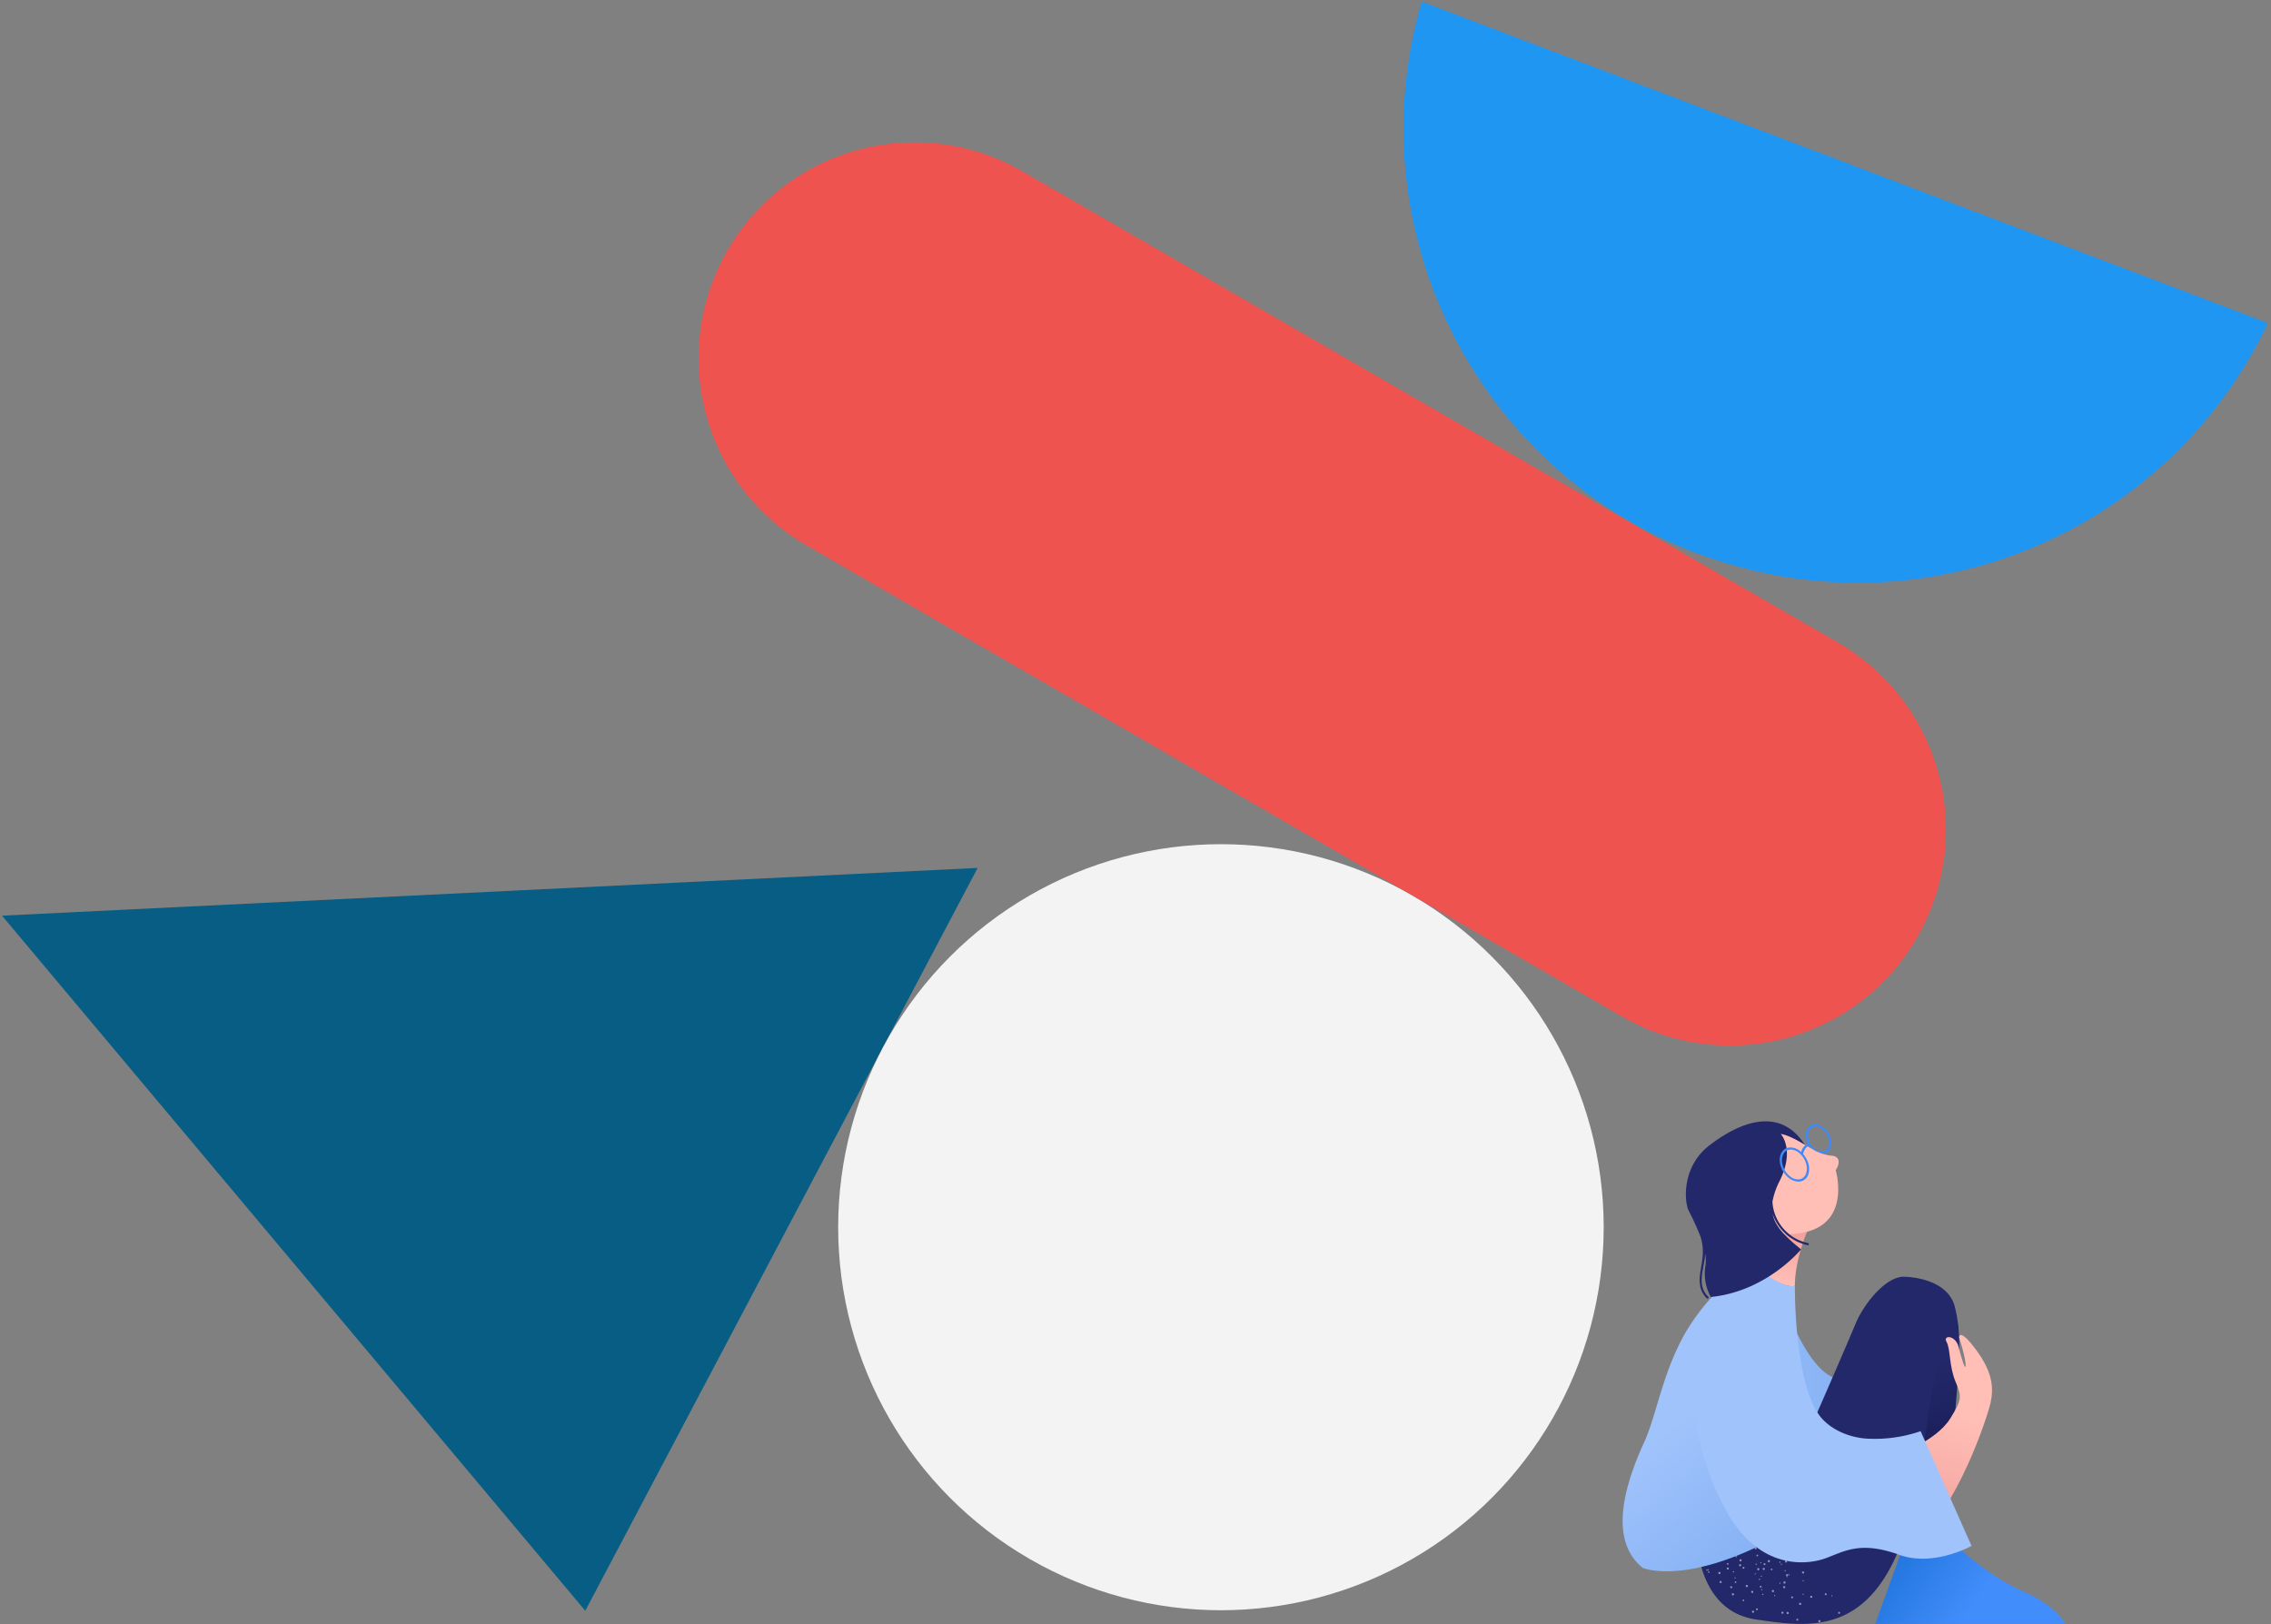 <svg width="548" height="392" xmlns="http://www.w3.org/2000/svg"><rect width="100%" height="100%" fill="#808080" stroke="none"/><defs><linearGradient x1="66.272%" y1="61.519%" x2="-8.184%" y2="41.143%" id="linearGradient-1"><stop stop-color="#428DFC" offset="12.91%"/><stop stop-color="#1D72D8" offset="99.87%"/></linearGradient><linearGradient x1=".002%" y1="50%" x2="100.001%" y2="50%" id="linearGradient-2"><stop stop-color="#A1C3FC" offset="0%"/><stop stop-color="#91B9F7" offset="34.64%"/><stop stop-color="#81AEF2" offset="69.55%"/><stop stop-color="#78A9EF" offset="100%"/></linearGradient><linearGradient x1="48.721%" y1="30.094%" x2="51.018%" y2="82.281%" id="linearGradient-3"><stop stop-color="#23286B" offset="0%"/><stop stop-color="#1D225F" offset="43.16%"/><stop stop-color="#151A4F" offset="100%"/></linearGradient><linearGradient x1="50.87%" y1="39.979%" x2="41.58%" y2="99.532%" id="linearGradient-4"><stop stop-color="#FFBEB6" offset="0%"/><stop stop-color="#F2A19C" offset="100%"/></linearGradient><linearGradient x1="42.029%" y1="91.703%" x2="55.847%" y2="2.528%" id="linearGradient-5"><stop stop-color="#FFBEB6" offset="0%"/><stop stop-color="#F2A19C" offset="100%"/></linearGradient><linearGradient x1="41.943%" y1="41.648%" x2="84.557%" y2="121.916%" id="linearGradient-6"><stop stop-color="#A1C3FC" offset="0%"/><stop stop-color="#91B9F7" offset="34.64%"/><stop stop-color="#81AEF2" offset="69.55%"/><stop stop-color="#78A9EF" offset="100%"/></linearGradient></defs><g id="LetKnow" stroke="none" stroke-width="1" fill="none" fill-rule="evenodd"><g id="Case-study" transform="translate(-446 -3120)" fill-rule="nonzero"><g id="Challenges" transform="translate(140 2950)"><g id="clip-fatal-error" transform="translate(306 170)"><g id="geometry"><path id="triangle" fill="#085D85" d="M141.227 388.73L.487 220.984l235.42-11.525z"/><ellipse id="circle" fill="#F3F3F3" cx="294.615" cy="296.171" rx="92.362" ry="92.438"/><path d="M343.052.383c-16.876 58.16 16.553 118.998 74.665 135.888 51.624 15.004 106.499-9.691 129.544-58.298L343.051.383z" id="half_a_circle" fill="#2096F3"/><path d="M246.685 41.343l196.837 113.738c24.908 14.392 33.441 46.267 19.062 71.195-14.38 24.929-46.23 33.469-71.137 19.077L194.609 131.616c-24.908-14.392-33.44-46.267-19.061-71.195 14.38-24.929 46.23-33.47 71.137-19.078z" id="rounded_rectangle" fill="#EF5350"/></g><g id="woman" transform="translate(391 270)"><path d="M68.01 103.874l-6.496 18.028 45.869.001s-2.352-4.511-10.192-7.854c-7.84-3.342-15.159-10.174-15.159-10.174H68.011" id="R_shoe" fill="url(#linearGradient-1)"/><path d="M35.645 32.334s5.484 22.118 13.584 28.79c2.705 2.229 7.283 3.487 12.198 2.658a33.93 33.93 0 0 0 12.442-5.036l-.259 17.522s11.604 13.46 2.82 12.64c-9.879-.92-12.871 2.353-16.93 5.184-4.06 2.83-14.726 6.807-25.863-4.697-11.136-11.503-20.723-23.227-7.522-49.716" id="L_sleeve" fill="url(#linearGradient-2)"/><path d="M80.006 102.253s-6.905 2.99-16.433-.648c0 0 .263-3.913 2.454-37.398.478-7.235 1.057-15.77 1.728-26.036 0 0 9.974-.06 12.096 6.885.424 1.396 1.542 3.46 1.79 6.092.987 10.474-3.525 34.815-1.635 51.105z" id="R_leg" fill="url(#linearGradient-3)"/><path d="M80.622 45.056c-2.121-6.944-12.115-6.926-12.115-6.926-4.388-.183-9.74 6.534-11.678 11.161-4.019 9.592-18.886 43.764-19.488 43.963-.602.2-19.086 2.998-19.086 2.998s-1.808 22.18 14.465 24.58c16 2.357 34.913 5.291 40.891-44.564l.023.04s2.584-24.516 8.007-25.16a33.065 33.065 0 0 0-1.019-6.092z" id="R_leg-2" fill="#23286B"/><path d="M65.774 81.484s10.303-3.373 13.898-9.255c2.684-4.393 2.78-5.048 1.208-8.774-1.57-3.727-1.208-7.933-2.175-9.616-.967-1.683 2.175-1.683 2.9 1.202.726 2.885 1.571 5.53 1.692 4.688.121-.842-.496-3.703-1.553-6.974 0 0-.018-2.522 4.09 3.007 4.11 5.529 4.23 9.375 3.505 12.74-.725 3.366-8.217 26.084-17.885 32.935l-5.68-19.953" id="R_hand" fill="url(#linearGradient-4)"/><path d="M45.06 27.231s-2.94 6.745-2.948 13.06l-.038.015a.76.76 0 0 1-.155.046c-.648.138-3 .238-8.046-3.645l2.153-8.939.895-1.48 8.138.943z" id="neck" fill="url(#linearGradient-5)"/><path d="M42.748 5.103s5.03 3.629 8.06 3.78c2.918.147 1.68 2.901 1.15 3.516 0 0 4.971 16.372-13.354 15.407 0 0-3.234-1.287-4.85-7.29-1.618-6.005-3.558-6.22-1.618-11.259 1.94-5.038 7.643-5.896 7.643-5.896l2.969 1.742z" id="face" fill="#FFBEB6"/><path d="M37.18 115.217a.134.134 0 0 0 .176-.07.132.132 0 0 0-.07-.175.134.134 0 0 0-.176.07.133.133 0 0 0 .07.175zm1.263-3.01a.147.147 0 0 0 .186-.073.135.135 0 0 0-.08-.173.126.126 0 0 0-.177.07.133.133 0 0 0 .071.175zm1.272-3.012a.134.134 0 0 0 .176-.071.146.146 0 0 0-.072-.184.15.15 0 0 0-.184.08.138.138 0 0 0 .08.175zm11.21 5.988c.028.07.107.105.178.077a.125.125 0 0 0 .076-.16l-.007-.016a.132.132 0 0 0-.169-.078.135.135 0 0 0-.078.177zm-18.465-5.249a.132.132 0 0 0 .186.003.13.13 0 0 0 .002-.185.132.132 0 0 0-.186-.003.124.124 0 0 0-.011.176l.01.01zm2.328-2.298a.115.115 0 0 0 .15.016l.01-.001c.01 0 .02-.005.026-.013a.132.132 0 0 0 .04-.117.153.153 0 0 0-.039-.078.133.133 0 0 0-.186-.002.133.133 0 0 0-.006.188.018.018 0 0 0 .005.007zm9.175 7.118a.148.148 0 0 0 .14.139.139.139 0 0 0-.002-.277.148.148 0 0 0-.138.138zm.01-3.263a.134.134 0 0 0 .139.129.13.13 0 0 0 .14-.119v-.011a.143.143 0 0 0-.14-.139.148.148 0 0 0-.138.14zm-19.982.478a.26.26 0 0 0 .366.024.257.257 0 0 0 .024-.364.253.253 0 0 0-.355-.026l-.001.002a.264.264 0 0 0-.034.364zm4.704-4.057a.26.26 0 0 0 .365.023.257.257 0 0 0 .024-.363.26.26 0 0 0-.365-.024.253.253 0 0 0-.03.357l.006.007zm10.152 11.27c-.011.14.093.26.233.271l.01.001a.247.247 0 0 0 .272-.218v-.014a.274.274 0 0 0-.243-.28.26.26 0 0 0-.272.24zm.433-6.167a.258.258 0 0 0 .516.03.259.259 0 0 0-.515-.041v.011zm.442-6.178a.253.253 0 1 0 .505.042v-.01a.25.25 0 0 0-.227-.272l-.005-.001a.26.26 0 0 0-.273.241zm-8.014 7.571a.262.262 0 0 0 .348-.125.262.262 0 0 0-.469-.231.26.26 0 0 0 .121.356zm2.776-5.547a.255.255 0 0 0 .344-.106l.004-.007a.253.253 0 0 0-.11-.342.256.256 0 0 0-.343.108l-.006.01a.242.242 0 0 0 .098.33l.013.007zm13.3 12.455c.05.132.193.205.33.168a.256.256 0 1 0-.165-.486h-.005a.25.25 0 0 0-.16.315v.003zm-1.968-5.865c.04.13.177.203.308.164l.011-.004a.254.254 0 0 0 .172-.316l-.004-.012a.258.258 0 0 0-.487.168zm-1.979-5.872a.261.261 0 0 0 .329.158.246.246 0 0 0 .164-.306l-.004-.012a.26.26 0 0 0-.32-.168.264.264 0 0 0-.169.328zm-17.279 3.543c.01.056.043.106.093.135a.232.232 0 0 0 .316-.072.232.232 0 0 0-.071-.321l-.002-.002a.232.232 0 0 0-.216-.016l-.01.002a.167.167 0 0 0-.09.086.2.2 0 0 0-.02.188zm3.037-4.549c.11.066.252.03.319-.079a.23.23 0 1 0-.32.078l.001.001zm2.944-4.683a.233.233 0 0 0 .317-.085.23.23 0 0 0-.075-.31.233.233 0 0 0-.32.07.23.23 0 0 0 .078.325zm9.934 17.048a.23.23 0 0 0 .274.166.221.221 0 0 0 .17-.263c-.002-.003-.002-.007-.003-.01a.229.229 0 0 0-.271-.175h-.004a.234.234 0 0 0-.166.282zm-1.252-5.39a.229.229 0 0 0 .271.176l.004-.001a.214.214 0 0 0 .166-.273.229.229 0 0 0-.271-.175h-.004a.232.232 0 0 0-.166.273zm-1.249-5.373a.23.23 0 0 0 .283.164.23.23 0 0 0 .166-.272.24.24 0 0 0-.275-.175.242.242 0 0 0-.174.283zm-7.243 8.168a.22.22 0 0 0 .185.26c.123.022.24-.06.262-.183a.24.24 0 0 0-.186-.27.233.233 0 0 0-.261.193zm.914-5.448a.227.227 0 0 0 .447.077.227.227 0 0 0-.447-.077zm.914-5.448a.226.226 0 0 0 .185.26.224.224 0 0 0 .197-.054h.009a.258.258 0 0 0 .066-.13.233.233 0 0 0-.195-.26.226.226 0 0 0-.262.184zm18.039 11.931a.218.218 0 0 0 .313.05.226.226 0 0 0 .062-.316l-.005-.007a.236.236 0 0 0-.322-.048.223.223 0 0 0-.048.321zm-3.228-4.5a.237.237 0 0 0 .324.058.23.23 0 0 0 .047-.324.234.234 0 0 0-.313-.056.224.224 0 0 0-.065.311l.007.012zm-28.242-5.943c.056.05.143.048.194-.008a.136.136 0 0 0-.009-.193.137.137 0 0 0-.193.009.14.14 0 0 0 .008.192zM34 113.65a.134.134 0 0 0 .269-.01.134.134 0 0 0-.14-.129.134.134 0 0 0-.129.139zm-.119-3.255a.141.141 0 0 0 .148.127.134.134 0 0 0 .13-.137.129.129 0 0 0-.129-.13h-.01a.137.137 0 0 0-.139.137v.003zm-.11-3.256a.134.134 0 0 0 .27-.006v-.003a.128.128 0 0 0-.129-.13h-.01a.134.134 0 0 0-.13.139zm-6.13 3.81a.146.146 0 0 0 .175-.08.13.13 0 0 0-.08-.173.13.13 0 0 0-.17.068l-.004.012c-.026.07.01.147.08.173zm1.155-3.051c.07.02.145-.013.175-.08a.14.14 0 0 0-.08-.174.13.13 0 0 0-.173.062l-.004.008c-.03.07.003.15.073.18l.01.004zm11.303 2.649a.134.134 0 0 0 .245-.108.125.125 0 0 0-.16-.075l-.016.007a.13.13 0 0 0-.069.176zm-1.36-2.964a.14.14 0 0 0 .186.066.13.13 0 0 0 .06-.173.126.126 0 0 0-.161-.076l-.016.007a.13.13 0 0 0-.07.172l.001.004zm-17.942 1.453c.073.047.17.026.217-.047a.155.155 0 0 0-.047-.216l-.002-.001a.148.148 0 0 0-.205.043l-.002.004a.148.148 0 0 0 .03.21.082.082 0 0 0 .01.007zm13.421 5.785c.014.078.088.13.166.118l.017-.004c.082-.02.133-.1.114-.182a.17.17 0 0 0-.184-.123.156.156 0 0 0-.113.19v.001zm-.811-3.63a.158.158 0 0 0 .191.112h.001a.151.151 0 0 0 .114-.182.17.17 0 0 0-.184-.122.169.169 0 0 0-.122.191zm-.795-3.643a.146.146 0 0 0 .184.123c.082-.02.133-.1.114-.182a.17.17 0 0 0-.184-.123.153.153 0 0 0-.114.182zm-6.053 5.574a.177.177 0 0 0 .06.028.152.152 0 0 0 .176-.121v-.006a.158.158 0 0 0-.117-.178l-.01.002a.152.152 0 0 0-.176.12v.006a.14.14 0 0 0 .067.149zm.593-3.815a.15.15 0 0 0 .118.178.165.165 0 0 0 .188-.119.17.17 0 0 0-.128-.185.156.156 0 0 0-.178.126zm.653-3.657a.154.154 0 1 0 .304.05.153.153 0 0 0-.127-.175.152.152 0 0 0-.176.12l-.001.005zm12.712 4.497a.155.155 0 0 0 .215.037l.004-.003a.15.15 0 0 0 .037-.208.148.148 0 0 0-.203-.05l-.008.005a.158.158 0 0 0-.045.219zm-2.134-3.051a.144.144 0 0 0 .21.036.146.146 0 0 0 .05-.2l-.005-.01a.16.16 0 0 0-.22-.043.154.154 0 0 0-.035.217zm-14.74 2.49a.264.264 0 0 0 .523.086.264.264 0 0 0-.523-.085zm19.523 7.644c.087.115.25.142.37.06a.262.262 0 0 0 .062-.369.266.266 0 0 0-.37-.061l-.003.001a.267.267 0 0 0-.06.369zm-3.774-5.154a.27.27 0 0 0 .37.06.277.277 0 0 0 .059-.378.267.267 0 1 0-.429.318zm-3.773-5.154a.27.27 0 0 0 .37.06.28.28 0 0 0 .059-.378.262.262 0 0 0-.37-.051.252.252 0 0 0-.074.35l.015.019zm-3.863 12.1c.036.143.18.231.324.196a.258.258 0 0 0 .19-.313.264.264 0 0 0-.317-.194.262.262 0 0 0-.197.311zm-1.503-6.197a.26.26 0 0 0 .315.197.266.266 0 1 0-.11-.521.266.266 0 0 0-.205.324zm-1.504-6.195a.264.264 0 0 0 .512-.126.266.266 0 0 0-.315-.197.267.267 0 0 0-.197.323c0-.001 0-.001 0 0zm-1.852 8.183c.03.143.172.235.316.205a.262.262 0 0 0 .21-.305.263.263 0 0 0-.307-.209h-.002a.274.274 0 0 0-.217.309zm-1.23-6.235a.254.254 0 0 0 .291.21l.016-.002a.263.263 0 0 0 .209-.307.263.263 0 0 0-.516.1zm14.478 10.842a.27.27 0 0 0 .371.07.259.259 0 0 0 .07-.361.258.258 0 0 0-.353-.085c-.004.002-.007.003-.01.006a.263.263 0 0 0-.084.363l.006.007zm-3.542-5.288a.27.27 0 0 0 .372.07.259.259 0 0 0 .07-.361.258.258 0 0 0-.354-.086l-.01.007a.263.263 0 0 0-.078.37zm-3.54-5.287a.27.27 0 0 0 .37.069.259.259 0 0 0 .071-.36.266.266 0 0 0-.367-.078.263.263 0 0 0-.077.366l.002.003zm-3.552 7.465a.2.2 0 0 0 .263.102.198.198 0 0 0 .106-.255.191.191 0 0 0-.246-.11l-.019.008a.198.198 0 0 0-.104.255zm-1.894-4.397a.201.201 0 0 0 .264.104.2.2 0 0 0 .105-.262l-.001-.003a.198.198 0 0 0-.259-.105l-.006.003a.203.203 0 0 0-.103.263zm-1.894-4.405a.201.201 0 0 0 .368-.162.201.201 0 0 0-.266-.102.203.203 0 0 0-.102.264zm10.634 1.382a.194.194 0 0 0 .278-.002.194.194 0 0 0 .009-.275l-.01-.01a.2.2 0 0 0-.283.015.198.198 0 0 0 .006.272zm-3.447-3.342c.083.076.212.07.288-.013a.202.202 0 0 0-.002-.275.204.204 0 0 0-.288 0 .202.202 0 0 0 .002.288zm-11.743 3.945a.18.18 0 0 0 .249.05.163.163 0 0 0 .05-.239.168.168 0 0 0-.228-.066l-.013.007a.173.173 0 0 0-.064.238c.003.003.004.007.006.01z" id="texture" fill="#FFF" opacity=".51"/><path d="M49.086 93.886c-29.739 20.472-43.663 14.518-43.663 14.518-7.406-5.962-5.616-17.387.324-30.347 2.978-6.484 4.374-16.589 9.836-26.226a51.167 51.167 0 0 1 15.621-16.666c.98.167 1.932.464 2.831.883l-.162.66c.942.72 1.79 1.304 2.546 1.78.147.092.293.176.432.26.062.039.116.07.178.1.13.077.254.146.378.215.742.421 1.525.768 2.337 1.036l9.342 53.787z" id="sweater" fill="url(#linearGradient-6)"/><path d="M30.596 33.939c-19.46 22.347-12.697 47.173-4.82 61.087 7.878 13.915 19.207 12.728 23.85 11.001 4.643-1.727 8.366-4.149 17.697-.792 8.296 2.985 17.415-2.157 17.415-2.157l-12.285-27.68a33.99 33.99 0 0 1-13.315 1.77c-4.967-.425-9.08-2.786-11.137-5.618-6.158-8.48-5.887-31.26-5.887-31.26s-2.96 1.45-11.518-6.351z" id="R_sleeve" fill="#A1C3FC"/><path d="M21.481 6.42c-6.742 5.198-6.036 13.572-5.036 15.681a65.411 65.411 0 0 1 2.964 6.528c.129.49.245.982.331 1.483.392 2.28-.018 4.274-.386 6.492-.416 2.505-.4 4.901 1.54 6.753.24.228.545-.187.308-.413-2.992-2.855-.83-6.969-.745-10.446a9.84 9.84 0 0 1 .076 2.947 11.498 11.498 0 0 0 1.302 7.564c13.512-1.355 21.772-11.498 21.772-11.498-3.957-3.172-6.278-5.616-6.875-8.515a11.56 11.56 0 0 0 8.474 7.517c.323.077.377-.434.057-.511-4.785-1.036-8.288-5.116-8.57-9.977.334-1.773.93-3.485 1.77-5.083 3.745-7.62.233-11.284.233-11.284 2.238.321 5.795 2.597 5.795 2.597-6.228-9.67-16.268-5.031-23.01.166z" id="hair" fill="#23286B"/><path d="M50.641 4.456c-.658-1.945-2.46-3.327-4.017-3.085h-.001c-1.558.246-2.29 2.027-1.633 3.972.078.225.17.445.277.657a2.974 2.974 0 0 0-1.638 2.048c-.09-.081-.174-.17-.27-.245a3.607 3.607 0 0 0-2.742-.855c-1.802.284-2.647 2.349-1.884 4.604a5.857 5.857 0 0 0 1.907 2.724 3.905 3.905 0 0 0 2.158.883c.195.01.391.001.585-.029a2.43 2.43 0 0 0 1.918-1.586 4.408 4.408 0 0 0-.034-3.017 5.958 5.958 0 0 0-1.19-2.037c.242-.791.62-1.722 1.471-2.005.026.04.057.078.084.118a.31.31 0 0 1 .111.112l.01.014.014.01a5.842 5.842 0 0 0 1.76 1.237c.293.115.59.209.89.302.07.016.137.044.207.066l.285.09c.033-.002.067 0 .1-.004 1.557-.248 2.29-2.03 1.632-3.974zm-5.887 6.15c.326.862.34 1.81.036 2.68a2.016 2.016 0 0 1-1.58 1.327 2.994 2.994 0 0 1-2.274-.721 5.2 5.2 0 0 1-1.689-2.42c-.666-1.972.026-3.77 1.545-4.009.156-.024.314-.032.47-.023.664.06 1.293.32 1.804.745a5.2 5.2 0 0 1 1.688 2.42zm4.08-2.695c-1.278.2-2.768-.988-3.329-2.649-.562-1.661.019-3.175 1.293-3.375 1.278-.201 2.77.989 3.33 2.648.561 1.662-.02 3.176-1.293 3.376z" id="eyeglasses" fill="#3E8AF8"/></g></g></g></g></g></svg>